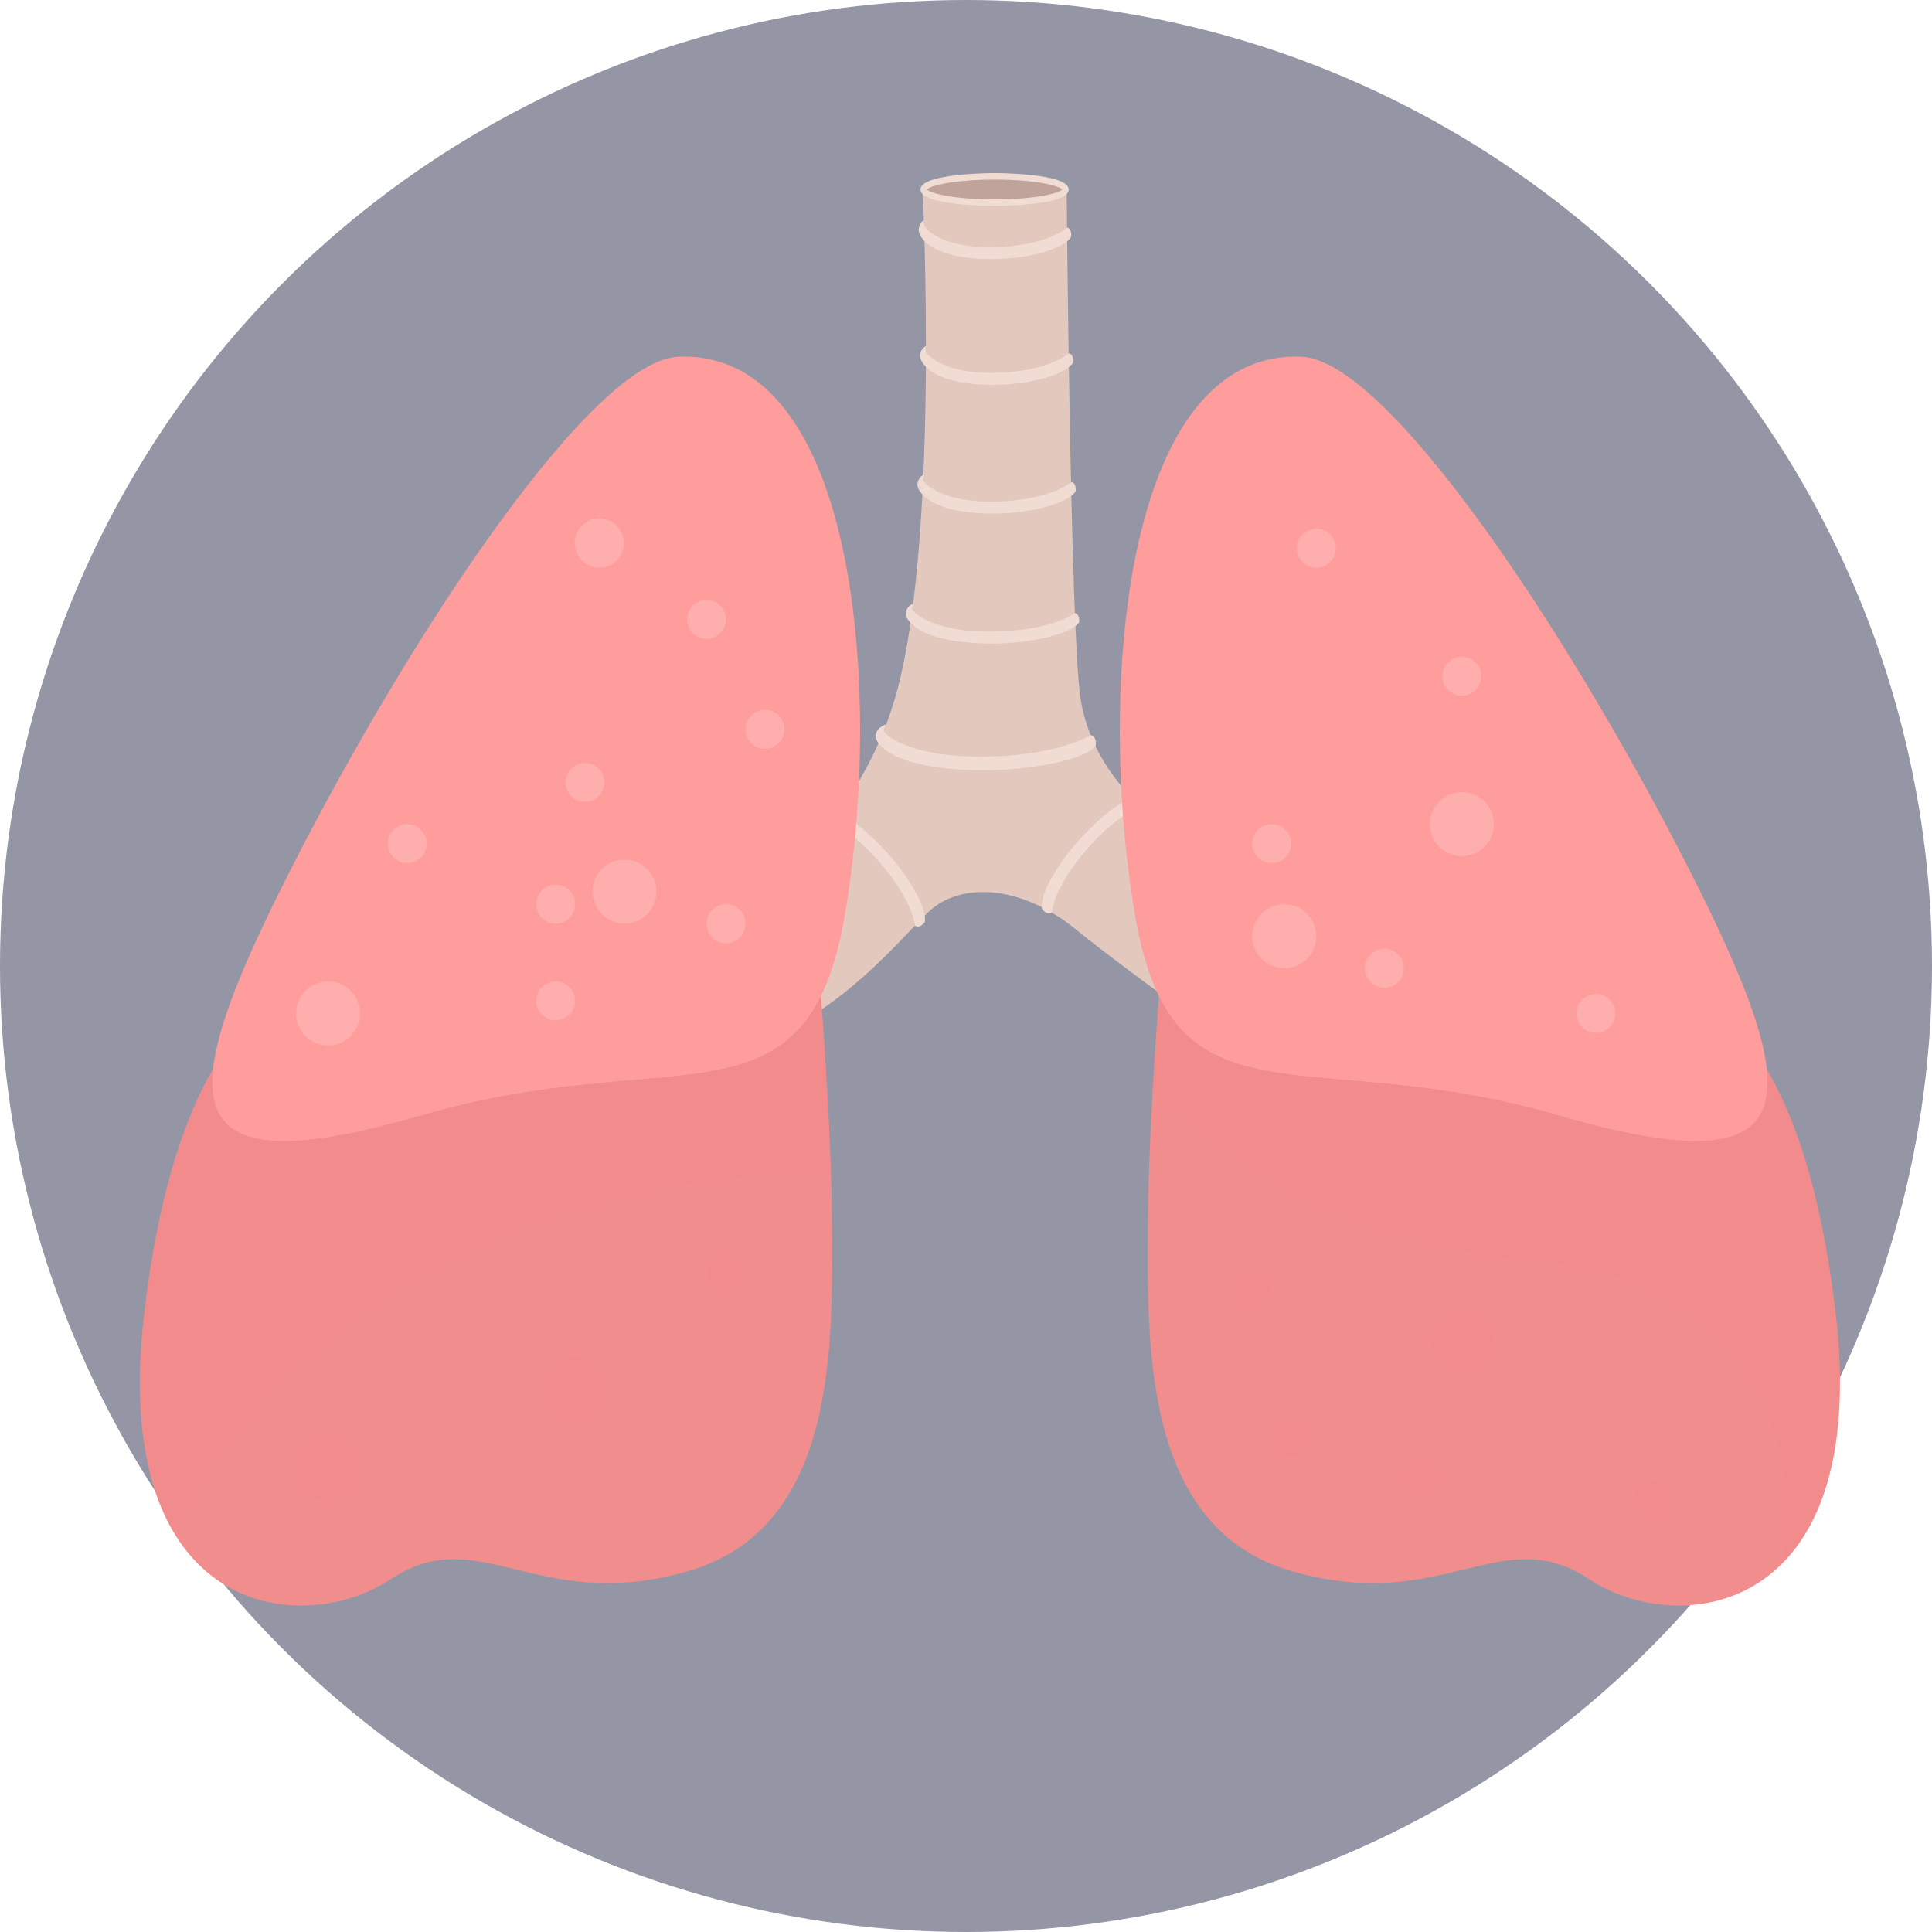<?xml version="1.0" encoding="UTF-8"?> <svg xmlns="http://www.w3.org/2000/svg" viewBox="0 0 171.03 171.03"><defs><style>.uuid-995e93d4-3bb3-44a4-84df-adca71181e95{fill:#f1dcd4;}.uuid-075fb57b-6cc6-4374-b10a-c32ab1aa6c31,.uuid-efa21f7f-a352-460b-8ca0-dbc4c2dd487e{fill:#f28d8d;}.uuid-1b53924d-d4c3-49af-85b0-1e505f80badc{fill:#ffaeae;}.uuid-0c52e8b4-0efa-47f5-88d8-74027c2bf29a{fill:#e3c8be;}.uuid-5cc11419-962d-4f28-a2c3-831ded1b79c6{fill:#ff9c9c;}.uuid-0931da60-a4dc-4463-84d6-e69025502e20{fill:#c0a49b;}.uuid-ca016169-e6fe-4d7d-82cd-c489ee10f5de{fill:#9596a5;}.uuid-efa21f7f-a352-460b-8ca0-dbc4c2dd487e{mix-blend-mode:multiply;opacity:.24;}.uuid-0cc679ee-3c7a-44f2-ba62-2eeb63fa763f{isolation:isolate;}</style></defs><g class="uuid-0cc679ee-3c7a-44f2-ba62-2eeb63fa763f"><g id="uuid-8312a901-efdf-4c23-a3d0-286cb464bbe2"><g id="uuid-941ceee5-56fc-432d-ab06-65361f03159c"><g><circle class="uuid-ca016169-e6fe-4d7d-82cd-c489ee10f5de" cx="85.515" cy="85.515" r="85.515"></circle><g><path class="uuid-0c52e8b4-0efa-47f5-88d8-74027c2bf29a" d="M81.666,16.517h12.758s.321,39.413,1.232,45.337c.911,5.923,5.863,12.265,15.204,14.543l-2.962,15.297s-8.303-5.866-12.624-9.393c-4.88-3.983-10.267-4.272-13.115-1.538-2.848,2.734-9.476,11.106-18.531,12.302-9.056,1.196,1.112-13.499,1.112-13.499,0,0,10.014-3.759,14.285-17.087,4.272-13.328,2.641-45.963,2.641-45.963Z"></path><path class="uuid-995e93d4-3bb3-44a4-84df-adca71181e95" d="M96.158,73.683c-2.43,2.491-4.188,5.594-3.914,6.78,0,0,.389,.563,.845,.326,0,0,.209-2.52,3.715-6.258,3.506-3.738,6.007-3.638,6.107-3.446l.271,.348s.26-.473-.143-.989c-.403-.516-2.728-1.018-6.882,3.24Z"></path><path class="uuid-995e93d4-3bb3-44a4-84df-adca71181e95" d="M77.945,74.859c2.43,2.491,4.188,5.594,3.914,6.78,0,0-.389,.563-.845,.326,0,0-.209-2.52-3.715-6.258-3.506-3.738-6.007-3.638-6.107-3.446l-.271,.348s-.26-.473,.143-.989c.403-.516,2.728-1.018,6.882,3.24Z"></path><path class="uuid-075fb57b-6cc6-4374-b10a-c32ab1aa6c31" d="M103.258,80.043s-1.584,17.28-1.638,28.217c-.054,10.938-.47,27.108,12.88,30.87,13.349,3.762,18.349-4.542,26.191,.674,7.842,5.216,24.982,3.378,21.802-23.596-3.18-26.974-13.405-28.148-13.405-28.148l-45.829-8.016Z"></path><path class="uuid-efa21f7f-a352-460b-8ca0-dbc4c2dd487e" d="M162.492,116.208c-3.18-26.974-13.405-28.149-13.405-28.149l-45.829-8.016s-.741,8.083-1.226,16.691c5.709,5.241,17.324,13.699,33.91,15.044,19.418,1.574,23.956,16.98,21.733,26.719,3.793-3.741,6.185-10.689,4.817-22.29Z"></path><path class="uuid-075fb57b-6cc6-4374-b10a-c32ab1aa6c31" d="M72.011,80.043s1.584,17.28,1.638,28.217c.054,10.938,.47,27.108-12.88,30.87-13.349,3.762-18.349-4.542-26.191,.674-7.842,5.216-24.982,3.378-21.802-23.596,3.18-26.974,13.405-28.148,13.405-28.148l45.829-8.016Z"></path><path class="uuid-efa21f7f-a352-460b-8ca0-dbc4c2dd487e" d="M73.562,103.897c-.34-10.633-1.552-23.854-1.552-23.854l-45.829,8.016s-10.225,1.175-13.405,28.149c-1.078,9.142,.18,15.394,2.618,19.466,4.45-8.689,19.675-31.187,58.168-31.777Z"></path><path class="uuid-5cc11419-962d-4f28-a2c3-831ded1b79c6" d="M60.053,31.581c-7.543,.302-23.316,23.846-34.164,45.091-10.848,21.246-10.889,28.54,11.506,22.038,22.395-6.502,34.005,1.86,37.378-17.598,3.374-19.458,1.216-50.169-14.72-49.531Z"></path><path class="uuid-5cc11419-962d-4f28-a2c3-831ded1b79c6" d="M115.216,31.581c7.543,.302,23.316,23.846,34.164,45.091,10.848,21.246,10.889,28.54-11.506,22.038-22.395-6.502-34.005,1.86-37.378-17.598-3.374-19.458-1.216-50.169,14.72-49.531Z"></path><circle class="uuid-1b53924d-d4c3-49af-85b0-1e505f80badc" cx="29.034" cy="89.714" r="2.834"></circle><circle class="uuid-1b53924d-d4c3-49af-85b0-1e505f80badc" cx="55.278" cy="78.934" r="2.834"></circle><circle class="uuid-efa21f7f-a352-460b-8ca0-dbc4c2dd487e" cx="29.034" cy="130.179" r="2.834" transform="translate(-47.607 21.02) rotate(-22.5)"></circle><circle class="uuid-efa21f7f-a352-460b-8ca0-dbc4c2dd487e" cx="50.918" cy="122.806" r="2.834"></circle><circle class="uuid-efa21f7f-a352-460b-8ca0-dbc4c2dd487e" cx="146.297" cy="111.087" r="2.834"></circle><circle class="uuid-efa21f7f-a352-460b-8ca0-dbc4c2dd487e" cx="129.41" cy="118.679" r="2.834"></circle><path class="uuid-efa21f7f-a352-460b-8ca0-dbc4c2dd487e" d="M29.61,111.087c0,.942-.763,1.705-1.705,1.705s-1.705-.763-1.705-1.705,.763-1.705,1.705-1.705,1.705,.763,1.705,1.705Z"></path><circle class="uuid-efa21f7f-a352-460b-8ca0-dbc4c2dd487e" cx="47.468" cy="104.057" r="1.705"></circle><path class="uuid-efa21f7f-a352-460b-8ca0-dbc4c2dd487e" d="M65.977,112.792c0,.942-.763,1.705-1.705,1.705s-1.705-.763-1.705-1.705,.763-1.705,1.705-1.705,1.705,.763,1.705,1.705Z"></path><path class="uuid-efa21f7f-a352-460b-8ca0-dbc4c2dd487e" d="M116.015,127.345c0,.942-.763,1.705-1.705,1.705s-1.705-.763-1.705-1.705,.763-1.705,1.705-1.705,1.705,.763,1.705,1.705Z"></path><path class="uuid-efa21f7f-a352-460b-8ca0-dbc4c2dd487e" d="M112.565,114.14c0,.942-.763,1.705-1.705,1.705s-1.705-.763-1.705-1.705,.763-1.705,1.705-1.705,1.705,.763,1.705,1.705Z"></path><path class="uuid-efa21f7f-a352-460b-8ca0-dbc4c2dd487e" d="M148.002,132.622c0,.942-.763,1.705-1.705,1.705s-1.705-.763-1.705-1.705,.763-1.705,1.705-1.705,1.705,.763,1.705,1.705Z"></path><circle class="uuid-efa21f7f-a352-460b-8ca0-dbc4c2dd487e" cx="119.957" cy="102.352" r="1.705"></circle><path class="uuid-efa21f7f-a352-460b-8ca0-dbc4c2dd487e" d="M127.685,130.917c0,.942-.763,1.705-1.705,1.705s-1.705-.763-1.705-1.705,.763-1.705,1.705-1.705,1.705,.763,1.705,1.705Z"></path><circle class="uuid-1b53924d-d4c3-49af-85b0-1e505f80badc" cx="113.693" cy="82.877" r="2.834" transform="translate(13.675 181.827) rotate(-80.783)"></circle><circle class="uuid-1b53924d-d4c3-49af-85b0-1e505f80badc" cx="129.41" cy="72.957" r="2.834"></circle><path class="uuid-1b53924d-d4c3-49af-85b0-1e505f80badc" d="M37.782,74.682c0,.953-.772,1.725-1.725,1.725s-1.725-.772-1.725-1.725,.772-1.725,1.725-1.725,1.725,.772,1.725,1.725Z"></path><path class="uuid-1b53924d-d4c3-49af-85b0-1e505f80badc" d="M53.505,69.261c0,.953-.772,1.725-1.725,1.725s-1.725-.772-1.725-1.725,.772-1.725,1.725-1.725,1.725,.772,1.725,1.725Z"></path><path class="uuid-1b53924d-d4c3-49af-85b0-1e505f80badc" d="M50.918,80.043c0,.953-.772,1.725-1.725,1.725s-1.725-.772-1.725-1.725,.772-1.725,1.725-1.725,1.725,.772,1.725,1.725Z"></path><path class="uuid-1b53924d-d4c3-49af-85b0-1e505f80badc" d="M50.918,88.605c0,.953-.772,1.725-1.725,1.725s-1.725-.772-1.725-1.725,.772-1.725,1.725-1.725,1.725,.772,1.725,1.725Z"></path><path class="uuid-1b53924d-d4c3-49af-85b0-1e505f80badc" d="M64.272,54.826c0,.953-.772,1.725-1.725,1.725s-1.725-.772-1.725-1.725,.772-1.725,1.725-1.725,1.725,.772,1.725,1.725Z"></path><path class="uuid-1b53924d-d4c3-49af-85b0-1e505f80badc" d="M69.447,64.564c0,.953-.772,1.725-1.725,1.725s-1.725-.772-1.725-1.725,.772-1.725,1.725-1.725,1.725,.772,1.725,1.725Z"></path><path class="uuid-1b53924d-d4c3-49af-85b0-1e505f80badc" d="M55.23,48.073c0,1.204-.976,2.18-2.18,2.18s-2.18-.976-2.18-2.18,.976-2.18,2.18-2.18,2.18,.976,2.18,2.18Z"></path><path class="uuid-1b53924d-d4c3-49af-85b0-1e505f80badc" d="M65.997,81.768c0,.953-.772,1.725-1.725,1.725s-1.725-.772-1.725-1.725,.772-1.725,1.725-1.725,1.725,.772,1.725,1.725Z"></path><path class="uuid-1b53924d-d4c3-49af-85b0-1e505f80badc" d="M114.31,74.682c0,.953-.772,1.725-1.725,1.725s-1.725-.772-1.725-1.725,.772-1.725,1.725-1.725,1.725,.772,1.725,1.725Z"></path><path class="uuid-1b53924d-d4c3-49af-85b0-1e505f80badc" d="M124.275,85.711c0,.953-.772,1.725-1.725,1.725s-1.725-.772-1.725-1.725,.772-1.725,1.725-1.725,1.725,.772,1.725,1.725Z"></path><circle class="uuid-1b53924d-d4c3-49af-85b0-1e505f80badc" cx="141.279" cy="89.714" r="1.725"></circle><path class="uuid-1b53924d-d4c3-49af-85b0-1e505f80badc" d="M118.252,48.528c0,.953-.772,1.725-1.725,1.725s-1.725-.772-1.725-1.725,.772-1.725,1.725-1.725,1.725,.772,1.725,1.725Z"></path><path class="uuid-1b53924d-d4c3-49af-85b0-1e505f80badc" d="M131.135,59.864c0,.953-.772,1.725-1.725,1.725s-1.725-.772-1.725-1.725,.772-1.725,1.725-1.725,1.725,.772,1.725,1.725Z"></path><path class="uuid-995e93d4-3bb3-44a4-84df-adca71181e95" d="M86.82,68.181c4.559,.036,9.282-.974,10.155-2.135,0,0,.209-.784-.429-.972,0,0-2.795,1.845-9.51,1.906-6.715,.062-8.888-2.077-8.796-2.311l.209-.54s-.809,.201-.932,.94c-.123,.739,1.509,3.05,9.303,3.111Z"></path><path class="uuid-995e93d4-3bb3-44a4-84df-adca71181e95" d="M87.595,56.968c3.628,.032,7.232-.846,7.927-1.864,0,0,.143-.671-.364-.836,0,0-2.047,1.592-7.391,1.646-5.343,.054-7.072-1.821-6.999-2.026l.066-.436s-.543,.139-.641,.788c-.098,.648,1.201,2.674,7.402,2.728Z"></path><path class="uuid-995e93d4-3bb3-44a4-84df-adca71181e95" d="M88.008,45.461c3.31-.014,6.586-.937,7.206-1.964,0,0,.122-.673-.344-.831,0,0-1.846,1.618-6.72,1.739-4.874,.121-6.477-1.732-6.413-1.938l.054-.437s-.494,.146-.574,.796c-.08,.649,1.133,2.659,6.791,2.635Z"></path><path class="uuid-995e93d4-3bb3-44a4-84df-adca71181e95" d="M88.017,34.065c3.201-.013,6.369-.934,6.968-1.96,0,0,.117-.673-.333-.831,0,0-1.784,1.617-6.498,1.736-4.714,.119-6.265-1.735-6.203-1.941l.052-.437s-.477,.146-.555,.795c-.078,.649,1.097,2.659,6.569,2.638Z"></path><path class="uuid-995e93d4-3bb3-44a4-84df-adca71181e95" d="M87.872,22.937c3.19-.013,6.348-.934,6.945-1.96,0,0,.117-.672-.332-.831,0,0-1.778,1.617-6.476,1.736-4.698,.119-6.244-1.735-6.182-1.941l-.047-.437s-.376,.146-.453,.795c-.077,.649,1.093,2.659,6.547,2.638Z"></path><g><path class="uuid-0931da60-a4dc-4463-84d6-e69025502e20" d="M94.321,16.775c0,.644-2.81,1.165-6.276,1.165s-6.276-.522-6.276-1.165,2.81-1.165,6.276-1.165,6.276,.522,6.276,1.165Z"></path><path class="uuid-995e93d4-3bb3-44a4-84df-adca71181e95" d="M88.045,18.227c-.268,0-6.563-.017-6.563-1.452s6.295-1.452,6.563-1.452,6.563,.017,6.563,1.452-6.295,1.452-6.563,1.452Zm-5.981-1.452c.222,.325,2.34,.878,5.981,.878s5.759-.553,5.981-.878c-.222-.325-2.34-.878-5.981-.878s-5.759,.553-5.981,.878Z"></path></g></g></g></g></g></g></svg> 